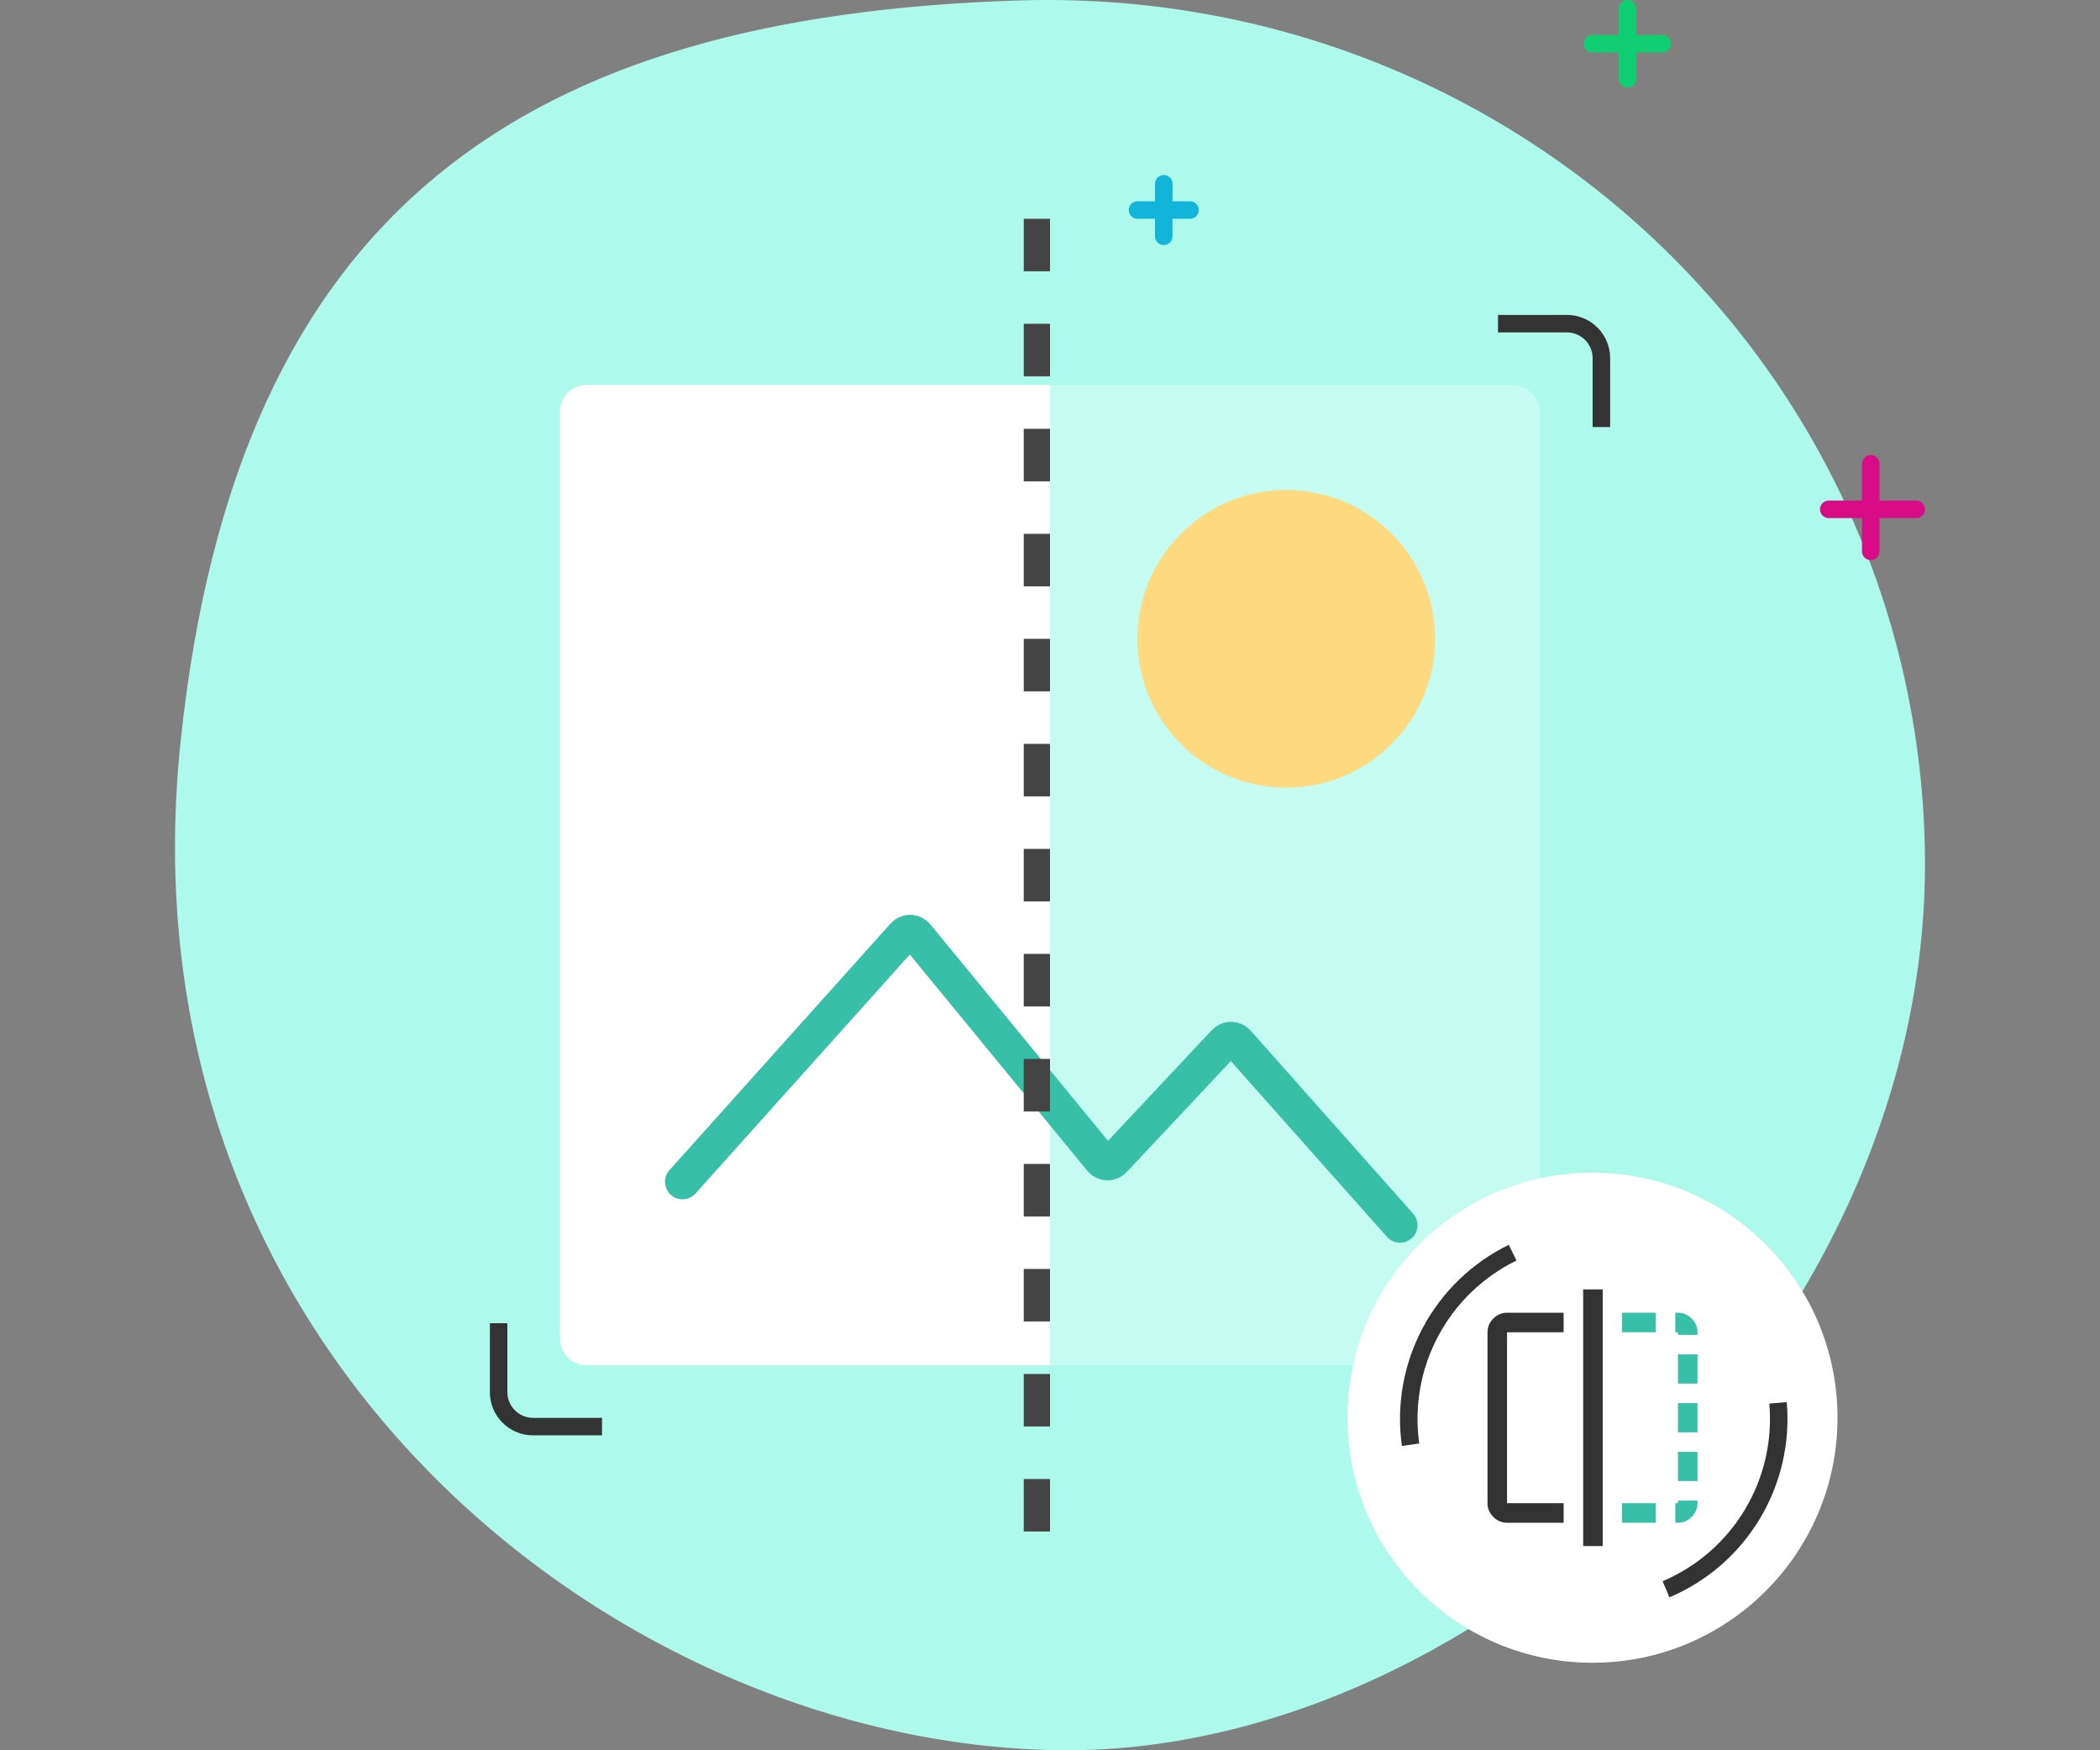 <svg width="240" height="200" viewBox="0 0 240 200" fill="none" xmlns="http://www.w3.org/2000/svg">
<rect x="0" y="0" width="240" height="200" fill="#808080" stroke="none"/>
<path d="M219.98 96.794C221.183 152.005 169.227 200.815 120.707 199.99C70.23 199.131 13.338 154.387 20.636 84.767C27.058 23.506 60.321 1.836 116.351 0.053C172.38 -1.73 218.776 41.583 219.98 96.794Z" fill="#ADF9EB"/>
<g opacity="0.3">
<rect x="64" y="44" width="112" height="112" rx="3" fill="white"/>
<circle cx="147" cy="73" r="17" fill="#FFD980"/>
<path d="M78 135.042L103.269 106.867C103.678 106.411 104.398 106.427 104.786 106.901L125.808 132.508C126.191 132.975 126.897 132.998 127.31 132.558L139.956 119.077C140.359 118.648 141.043 118.657 141.433 119.097L160 140" stroke="#FFAF6B" stroke-width="3" stroke-linecap="round"/>
</g>
<path d="M64 47C64 45.343 65.343 44 67 44L120 44L120 156H67C65.343 156 64 154.657 64 153L64 47Z" fill="white"/>
<circle cx="147" cy="73" r="17" fill="#FFD980"/>
<path d="M78 135.042L103.269 106.867C103.678 106.411 104.398 106.427 104.786 106.901L125.808 132.508C126.191 132.975 126.897 132.998 127.31 132.558L139.956 119.077C140.359 118.648 141.043 118.657 141.433 119.097L160 140" stroke="#37BFA7" stroke-width="4" stroke-linecap="round"/>
<line x1="118.5" y1="175" x2="118.5" y2="25" stroke="#444444" stroke-width="3" stroke-dasharray="6 6"/>
<path d="M171.2 36.985L179.077 36.985C181.252 36.985 183.015 38.748 183.015 40.923L183.015 48.8" stroke="#333333" stroke-width="2"/>
<path d="M68.8 163.015L60.923 163.015C58.748 163.015 56.985 161.252 56.985 159.077L56.985 151.2" stroke="#333333" stroke-width="2"/>
<circle cx="182" cy="162" r="28" fill="white"/>
<path d="M161.206 165.084C160.584 160.663 161.379 156.159 163.475 152.217C165.571 148.274 168.861 145.097 172.874 143.14" stroke="#333333" stroke-width="2"/>
<path d="M203.204 160.299C203.593 164.747 202.564 169.204 200.264 173.031C197.965 176.858 194.513 179.859 190.403 181.603" stroke="#333333" stroke-width="2"/>
<mask id="mask0_4_2137" style="mask-type:alpha" maskUnits="userSpaceOnUse" x="166" y="146" width="32" height="32">
<rect x="166" y="146" width="32" height="32" fill="#D9D9D9"/>
</mask>
<g mask="url(#mask0_4_2137)">
<path d="M178.7 174H172.234C171.634 174 171.111 173.778 170.666 173.334C170.222 172.889 170 172.366 170 171.766V152.234C170 151.634 170.222 151.111 170.666 150.666C171.111 150.222 171.634 150 172.234 150H178.7V152.234H172.234V171.766H178.7V174ZM180.934 176.666V147.334H183.166V176.666H180.934Z" fill="#333333"/>
<path d="M191.466 152.234H191.766V152.534H194V152.234C194 151.634 193.778 151.111 193.334 150.666C192.889 150.222 192.366 150 191.766 150H191.466V152.234Z" fill="#37BFA7"/>
<path d="M191.766 160.334V163.666H194V160.334H191.766Z" fill="#37BFA7"/>
<path d="M191.466 174H191.766C192.366 174 192.889 173.778 193.334 173.334C193.778 172.889 194 172.366 194 171.766V171.466H191.766V171.766H191.466V174Z" fill="#37BFA7"/>
<path d="M191.766 154.766V158.1H194V154.766H191.766Z" fill="#37BFA7"/>
<path d="M191.766 165.9V169.234H194V165.9H191.766Z" fill="#37BFA7"/>
<path d="M185.366 171.766V174H189.234V171.766H185.366Z" fill="#37BFA7"/>
<path d="M185.366 150V152.234H189.234V150H185.366Z" fill="#37BFA7"/>
</g>
<line x1="209" y1="58.2" x2="219" y2="58.2" stroke="#D80C86" stroke-width="2" stroke-linecap="round"/>
<line x1="213.8" y1="53" x2="213.8" y2="63" stroke="#D80C86" stroke-width="2" stroke-linecap="round"/>
<line x1="130" y1="24" x2="136" y2="24" stroke="#12B4D9" stroke-width="2" stroke-linecap="round"/>
<line x1="133" y1="21" x2="133" y2="27" stroke="#12B4D9" stroke-width="2" stroke-linecap="round"/>
<line x1="182" y1="5" x2="190" y2="5" stroke="#0FCE72" stroke-width="2" stroke-linecap="round"/>
<line x1="186" y1="1" x2="186" y2="9" stroke="#0FCE72" stroke-width="2" stroke-linecap="round"/>
</svg>
